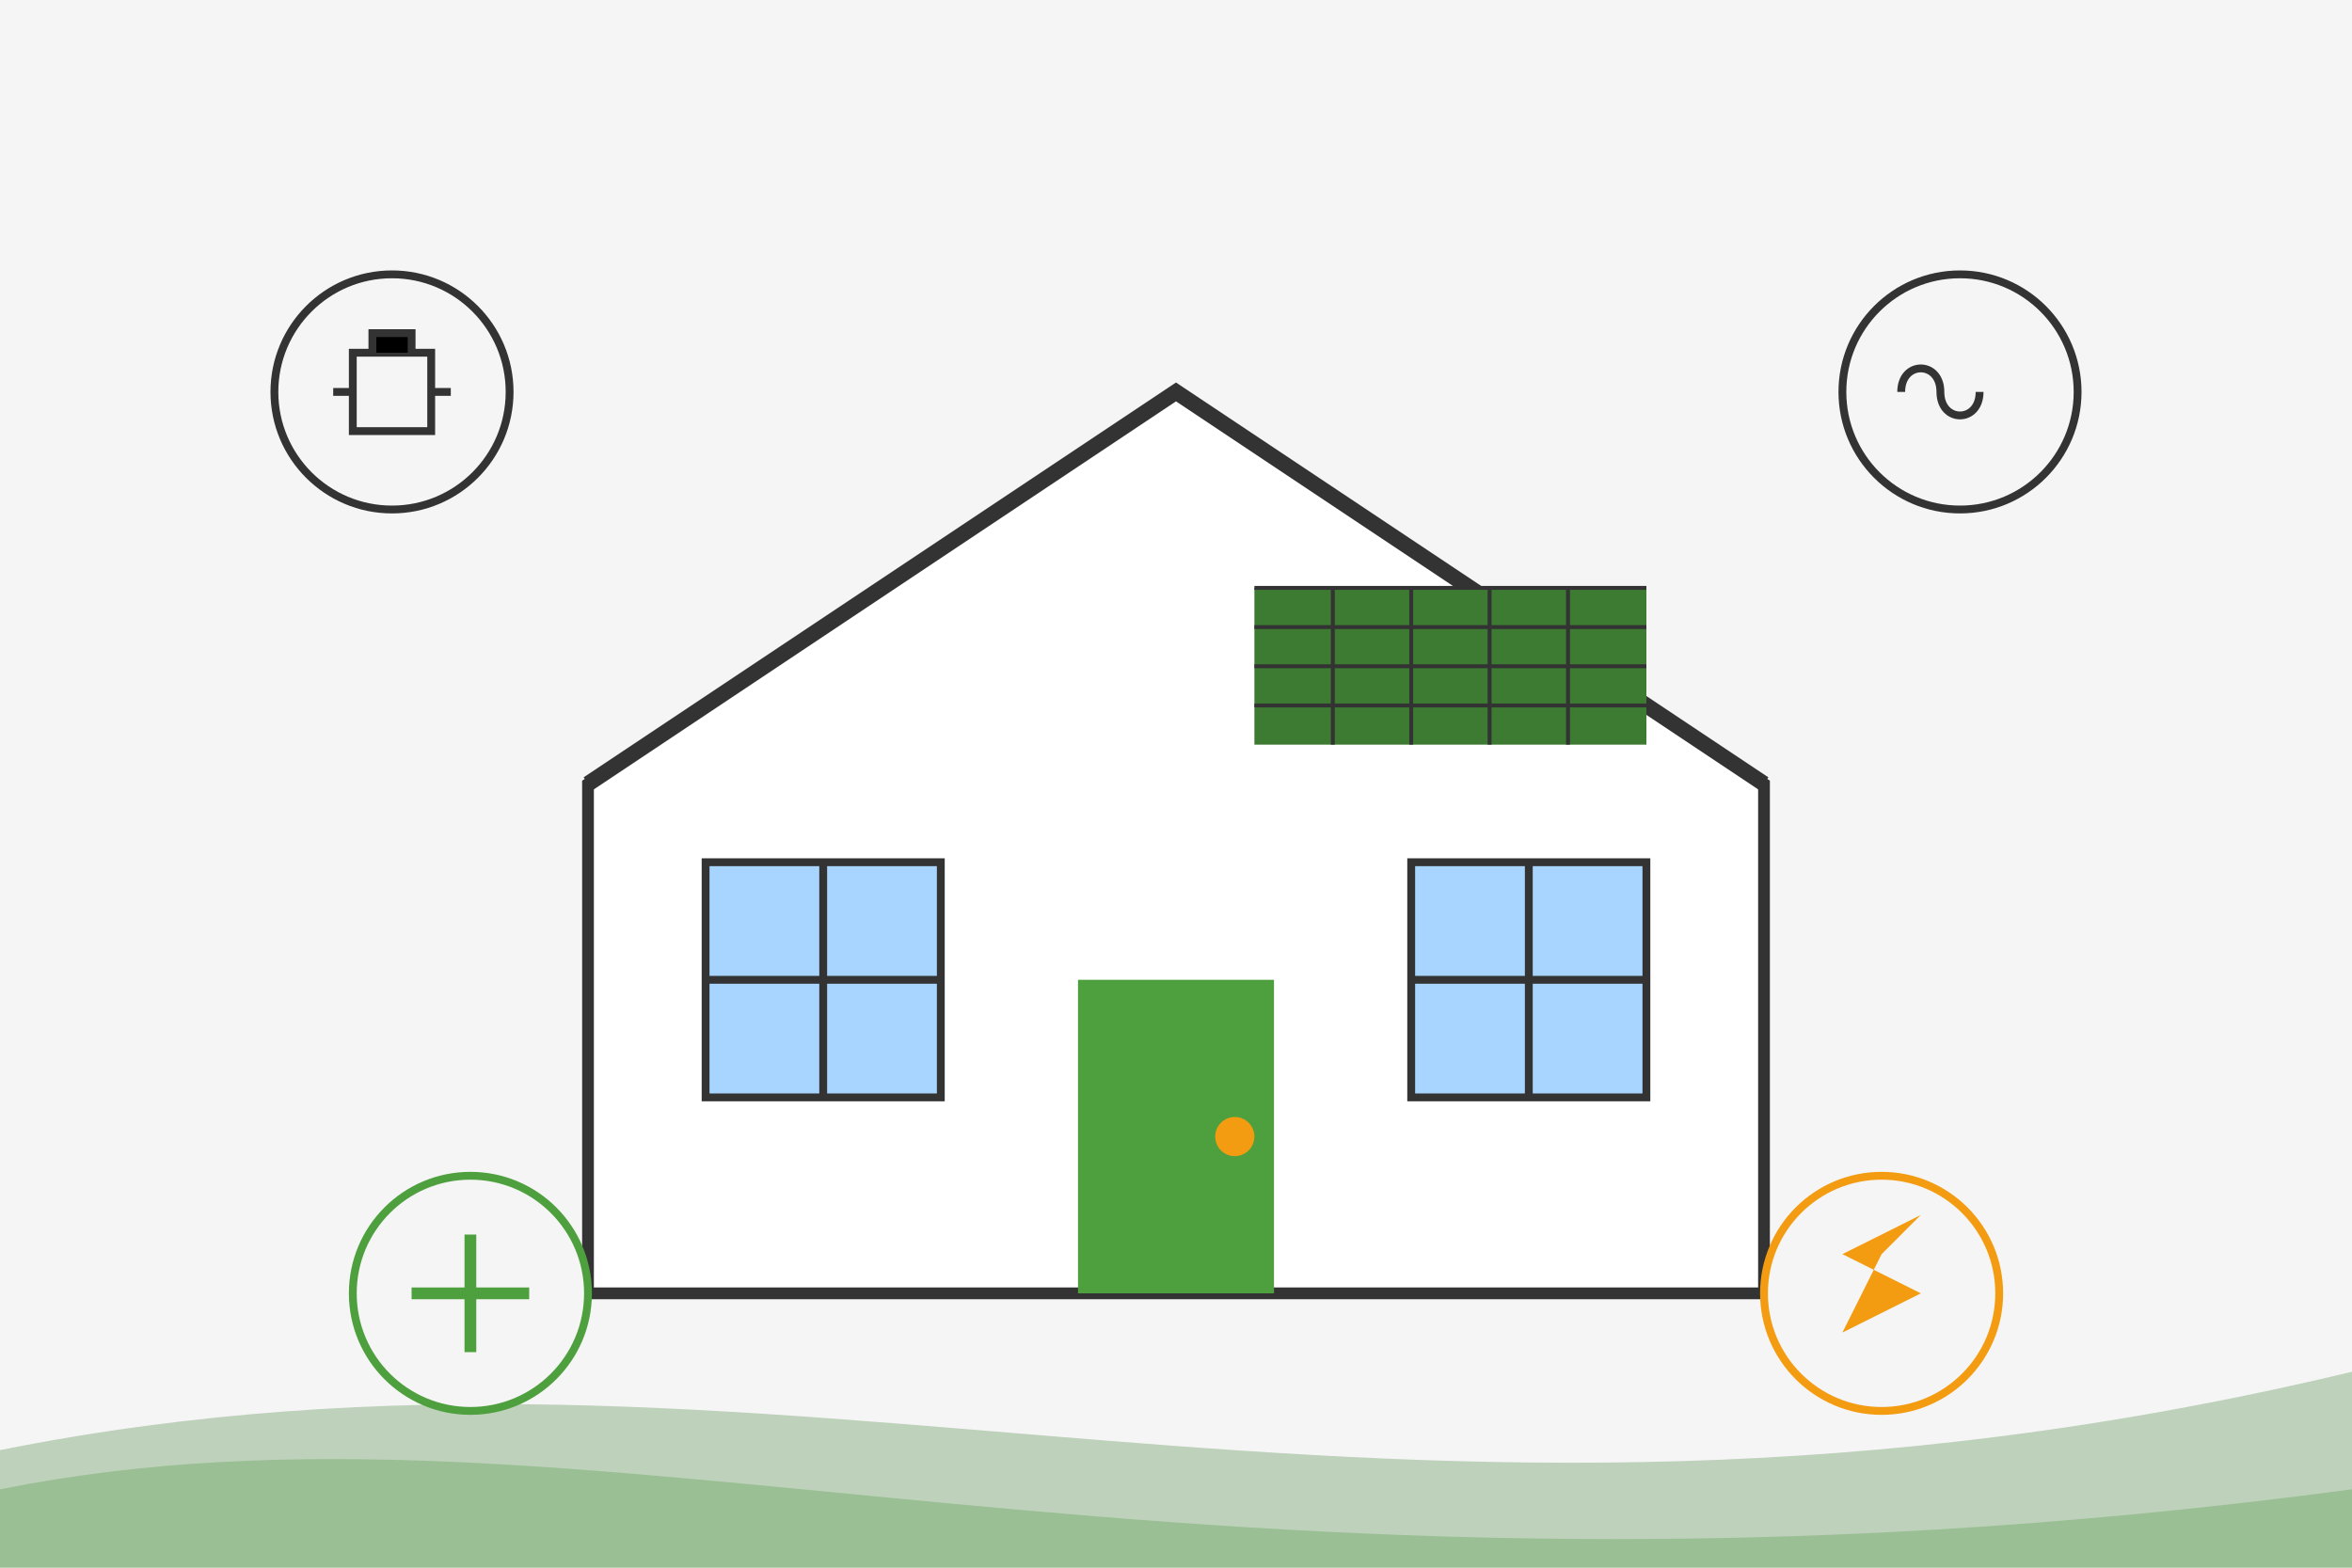<svg xmlns="http://www.w3.org/2000/svg" viewBox="0 0 600 400" width="600" height="400">
  <!-- Background -->
  <rect width="600" height="400" fill="#f5f5f5"/>
  
  <!-- Decorative elements -->
  <path d="M0,380 C150,350 300,420 600,380 L600,400 L0,400 Z" fill="#4e9f3d" opacity="0.3"/>
  <path d="M0,370 C200,330 350,410 600,350 L600,400 L0,400 Z" fill="#3e7b32" opacity="0.3"/>
  
  <!-- House outline -->
  <path d="M150,200 L300,100 L450,200 L450,330 L150,330 Z" fill="#ffffff" stroke="#333333" stroke-width="3"/>
  
  <!-- Roof -->
  <path d="M150,200 L300,100 L450,200" fill="none" stroke="#333333" stroke-width="4"/>
  
  <!-- Door -->
  <rect x="275" y="250" width="50" height="80" fill="#4e9f3d"/>
  <circle cx="315" cy="290" r="5" fill="#f39c12"/>
  
  <!-- Windows -->
  <rect x="180" y="220" width="60" height="60" fill="#a8d5ff" stroke="#333333" stroke-width="2"/>
  <path d="M210,220 L210,280 M180,250 L240,250" stroke="#333333" stroke-width="2"/>
  
  <rect x="360" y="220" width="60" height="60" fill="#a8d5ff" stroke="#333333" stroke-width="2"/>
  <path d="M390,220 L390,280 M360,250 L420,250" stroke="#333333" stroke-width="2"/>
  
  <!-- Plants and energy symbols -->
  <circle cx="120" cy="330" r="30" fill="#f5f5f5" stroke="#4e9f3d" stroke-width="2"/>
  <path d="M120,315 L120,345 M105,330 L135,330" stroke="#4e9f3d" stroke-width="3"/>
  
  <circle cx="480" cy="330" r="30" fill="#f5f5f5" stroke="#f39c12" stroke-width="2"/>
  <path d="M480,320 L470,340 L490,330 L470,320 L490,310 Z" fill="#f39c12"/>
  
  <!-- Solar panels on roof -->
  <rect x="320" y="150" width="100" height="40" fill="#3e7b32"/>
  <path d="M320,150 L420,150 M320,160 L420,160 M320,170 L420,170 M320,180 L420,180" stroke="#333333" stroke-width="1"/>
  <path d="M340,150 L340,190 M360,150 L360,190 M380,150 L380,190 M400,150 L400,190" stroke="#333333" stroke-width="1"/>
  
  <!-- Smart home symbols -->
  <circle cx="500" cy="100" r="30" fill="#f5f5f5" stroke="#333333" stroke-width="2"/>
  <path d="M485,100 C485,92 495,92 495,100 C495,108 505,108 505,100" fill="none" stroke="#333333" stroke-width="2"/>
  
  <circle cx="100" cy="100" r="30" fill="#f5f5f5" stroke="#333333" stroke-width="2"/>
  <rect x="90" y="90" width="20" height="20" fill="none" stroke="#333333" stroke-width="2"/>
  <path d="M95,90 L95,85 L105,85 L105,90 M85,100 L90,100 M110,100 L115,100" stroke="#333333" stroke-width="2"/>
</svg>

